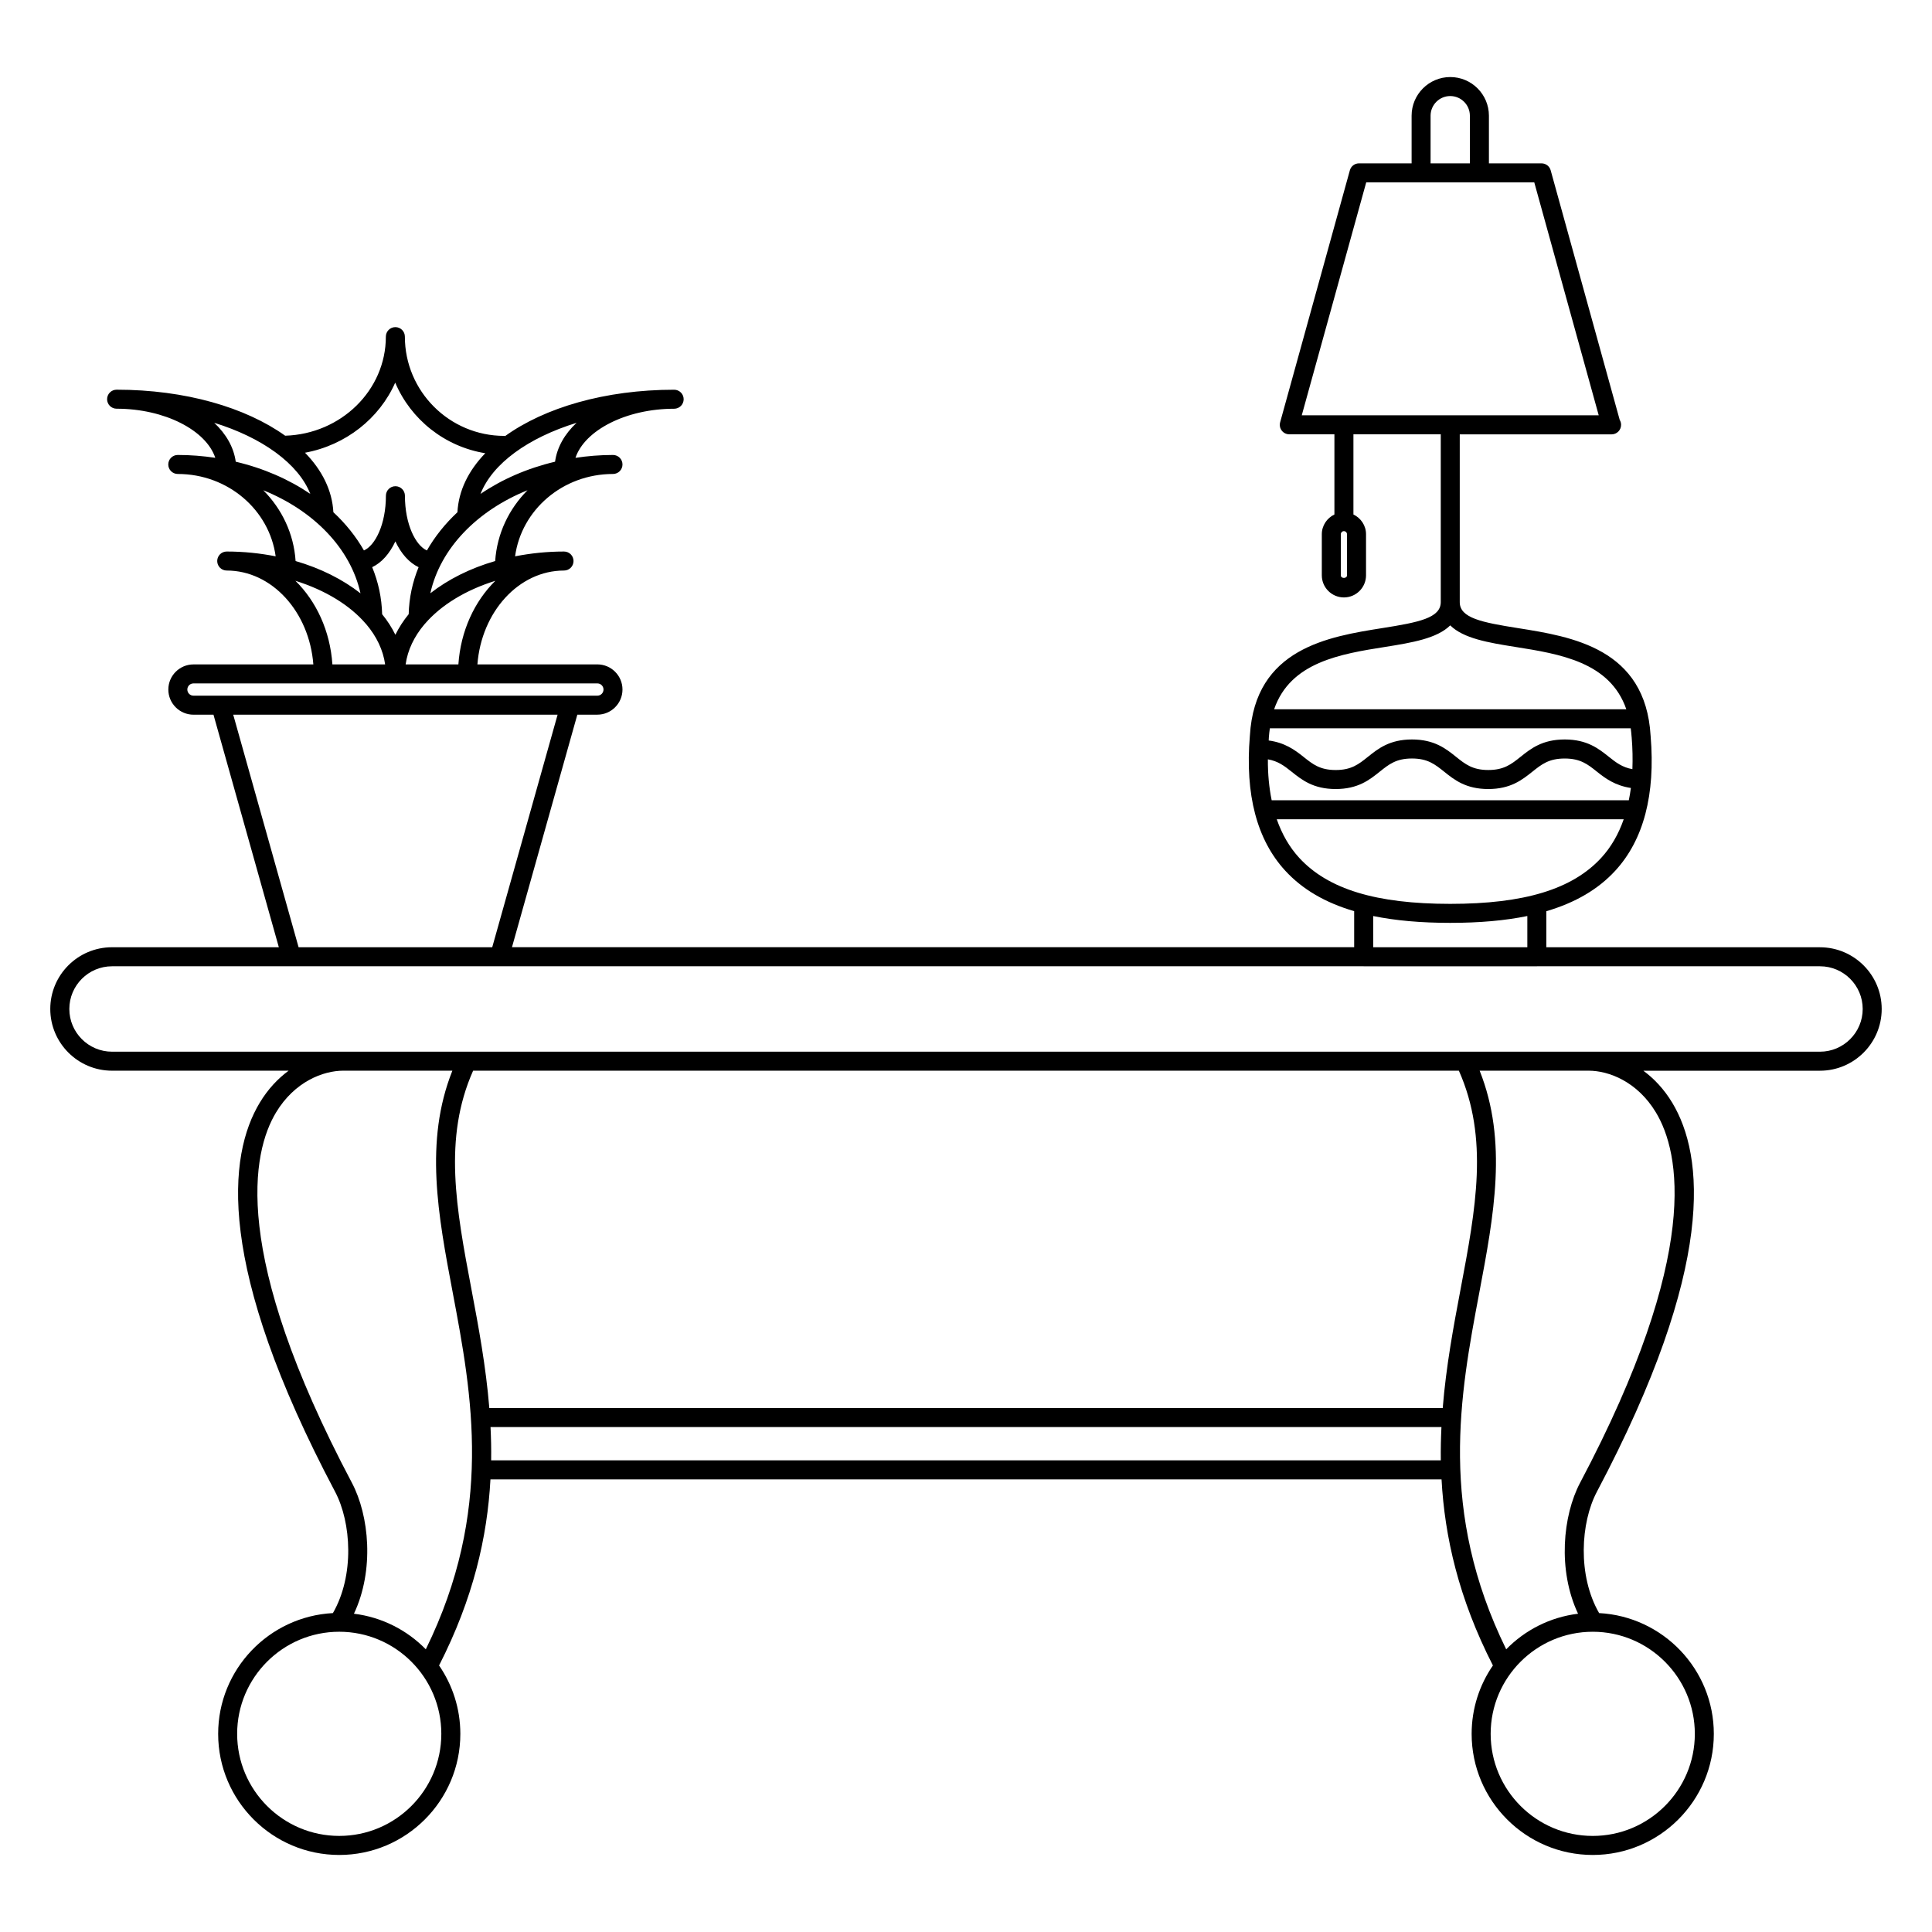 <?xml version="1.0" encoding="UTF-8"?>
<!-- Uploaded to: ICON Repo, www.svgrepo.com, Generator: ICON Repo Mixer Tools -->
<svg fill="#000000" width="800px" height="800px" version="1.1" viewBox="144 144 512 512" xmlns="http://www.w3.org/2000/svg">
 <path d="m626.31 395.03h-72.516v-9.547c7.703-2.273 13.723-5.793 18.27-10.734 7.512-8.172 10.66-20.172 9.371-35.664v-0.004c0-0.004 0-0.016-0.004-0.02v-0.051c0-0.004-0.004-0.012-0.004-0.016-1.336-23.176-20.879-26.273-35.145-28.535-9.562-1.516-15.434-2.66-15.434-6.883v-44.465h40.137 0.102c1.391 0 2.519-1.129 2.519-2.519 0-0.484-0.133-0.934-0.367-1.316l-18.293-66.133c-0.301-1.094-1.293-1.848-2.422-1.848h-13.945v-12.629c0-5.652-4.594-10.246-10.242-10.246-5.652 0-10.246 4.602-10.246 10.246v12.625h-13.941c-1.133 0-2.125 0.754-2.422 1.848l-18.477 66.77c-0.211 0.754-0.055 1.57 0.422 2.195 0.473 0.629 1.215 0.992 2 0.992h11.961v21.246c-1.961 0.945-3.34 2.918-3.34 5.238v10.887c0 3.231 2.625 5.859 5.859 5.859s5.859-2.629 5.859-5.859v-10.887c0-2.324-1.379-4.293-3.34-5.238v-21.246h23.145v44.465c0 4.223-5.863 5.367-15.434 6.883-14.273 2.262-33.816 5.359-35.152 28.535 0 0.004-0.004 0.012-0.004 0.016 0 0.016 0 0.031-0.004 0.051v0.02 0.004c-1.289 15.492 1.863 27.496 9.375 35.668 4.543 4.941 10.566 8.469 18.27 10.734v9.547h-223.19l17.32-61.625h5.305c3.672 0 6.66-2.992 6.66-6.664s-2.988-6.66-6.66-6.66l-31.785 0.008c1.074-13.926 10.953-24.879 22.953-24.879 1.391 0 2.519-1.129 2.519-2.519 0-1.391-1.129-2.519-2.519-2.519-4.5 0-8.844 0.465-12.969 1.273 1.664-12.277 12.594-21.824 25.945-21.824 1.391 0 2.519-1.129 2.519-2.519s-1.129-2.519-2.519-2.519c-3.402 0-6.715 0.281-9.945 0.762 2.445-7.309 13.426-13.012 26.156-13.012 1.391 0 2.519-1.129 2.519-2.519s-1.129-2.519-2.519-2.519c-18.293 0-34.324 4.746-44.793 12.281-0.082-0.004-0.145-0.047-0.227-0.047-14.523 0-26.344-11.801-26.344-26.305 0-1.391-1.129-2.519-2.519-2.519s-2.519 1.129-2.519 2.519c0 14.219-11.891 25.805-26.684 26.258-10.465-7.488-26.449-12.195-44.672-12.195-1.391 0-2.519 1.129-2.519 2.519s1.129 2.519 2.519 2.519c12.73 0 23.715 5.703 26.152 13.012-3.231-0.48-6.539-0.754-9.941-0.754-1.391 0-2.519 1.129-2.519 2.519s1.129 2.519 2.519 2.519c13.348 0 24.277 9.551 25.941 21.824-4.125-0.812-8.469-1.273-12.969-1.273-1.391 0-2.519 1.129-2.519 2.519 0 1.391 1.129 2.519 2.519 2.519 12 0 21.879 10.949 22.957 24.879h-31.766c-3.672 0-6.664 2.988-6.664 6.66s2.992 6.664 6.664 6.664h5.301l17.32 61.625-44.211 0.004c-9.023 0-16.359 7.336-16.359 16.355s7.34 16.359 16.359 16.359h46.805c-2.805 2.07-5.457 4.836-7.652 8.484-8.398 13.957-11.758 43.16 19.965 103.09 4.332 8.191 5.16 22.207-0.578 32.168-16.914 0.887-30.41 14.883-30.41 32.012 0 17.695 14.395 32.086 32.094 32.086 17.695 0 32.086-14.395 32.086-32.086 0-6.727-2.09-12.969-5.637-18.133 9.082-17.766 12.793-34.102 13.617-49.312h252.05c0.828 15.215 4.527 31.547 13.613 49.312-3.551 5.16-5.637 11.406-5.637 18.133 0 17.695 14.395 32.086 32.094 32.086 17.695 0 32.086-14.395 32.086-32.086 0-17.125-13.496-31.125-30.398-32.012-5.75-9.961-4.918-23.977-0.586-32.164 31.719-59.93 28.363-89.141 19.965-103.09-2.195-3.641-4.848-6.41-7.656-8.48h46.805c9.02 0 16.359-7.34 16.359-16.359-0.004-9.02-7.344-16.355-16.363-16.355zm-125.34-98.555c0 0.906-1.641 0.906-1.641 0v-10.887c0-0.453 0.367-0.828 0.82-0.828s0.82 0.371 0.82 0.828zm22.148-121.81c0-2.871 2.336-5.211 5.211-5.211 2.867 0 5.203 2.336 5.203 5.211v12.625h-10.414zm-17.055 17.664h44.535l17.078 61.73h-78.695zm70.34 147.02c0 0.012 0.012 0.02 0.012 0.035 0 0.012-0.004 0.02-0.004 0.035 0.25 2.969 0.289 5.75 0.191 8.414-2.648-0.473-4.301-1.723-6.231-3.266-2.699-2.156-5.758-4.602-11.703-4.602-5.953 0-9.008 2.445-11.707 4.602-2.438 1.949-4.375 3.492-8.551 3.492-4.172 0-6.098-1.543-8.535-3.492-2.691-2.156-5.75-4.602-11.684-4.602-5.934 0-8.988 2.445-11.68 4.602-2.438 1.953-4.363 3.496-8.539 3.496-4.168 0-6.09-1.543-8.531-3.492-2.273-1.82-4.918-3.754-9.219-4.336 0.02-0.277 0.016-0.535 0.039-0.812 0-0.012-0.004-0.023-0.004-0.035 0-0.016 0.012-0.023 0.012-0.035 0.047-0.828 0.156-1.582 0.258-2.348h95.637c0.082 0.762 0.195 1.516 0.238 2.344zm-96.402 5.883c2.676 0.465 4.336 1.719 6.277 3.269 2.691 2.156 5.75 4.602 11.68 4.602 5.945 0 8.996-2.445 11.688-4.602 2.438-1.949 4.363-3.492 8.531-3.492 4.172 0 6.098 1.543 8.535 3.492 2.691 2.156 5.75 4.602 11.684 4.602 5.945 0 8.996-2.445 11.695-4.594 2.449-1.953 4.379-3.496 8.566-3.496 4.18 0 6.117 1.543 8.555 3.496 2.231 1.785 4.82 3.684 8.988 4.312-0.141 1.125-0.336 2.203-0.551 3.254h-94.645c-0.676-3.312-1.031-6.914-1.004-10.844zm31.164-29.805c7.019-1.113 13.684-2.238 17.16-5.699 3.477 3.461 10.148 4.59 17.156 5.699 11.941 1.891 25.207 4.031 29.508 16.535h-93.332c4.305-12.504 17.57-14.648 29.508-16.535zm-28.812 45.684h91.949c-1.379 3.961-3.352 7.391-5.953 10.219-7.652 8.324-20.367 12.203-40.02 12.203-19.648 0-32.371-3.879-40.02-12.195-2.602-2.828-4.57-6.266-5.957-10.227zm25.555 25.645c5.906 1.211 12.664 1.812 20.426 1.812 7.758 0 14.52-0.605 20.426-1.812v8.273h-40.844l-0.004-8.273zm-242.43-66.684h-13.98c0.535-3.809 2.266-7.394 4.961-10.594 0.066-0.059 0.121-0.121 0.176-0.191 4.242-4.934 10.77-8.918 18.641-11.371-5.527 5.434-9.203 13.301-9.797 22.156zm-20.207-13.297c-0.105-4.344-1.02-8.531-2.637-12.469 2.5-1.184 4.621-3.582 6.144-6.832 1.527 3.254 3.656 5.652 6.156 6.836-1.617 3.934-2.519 8.117-2.629 12.453-1.414 1.727-2.586 3.551-3.527 5.457-0.934-1.902-2.102-3.727-3.508-5.445zm29.957-14.094c-6.644 1.918-12.488 4.875-17.184 8.543 2.625-11.891 12.375-21.906 25.754-27.305-4.922 4.949-8.086 11.504-8.57 18.762zm15.871-26.324c-7.359 1.734-14.062 4.672-19.758 8.535 3.168-8.074 12.641-14.879 25.461-18.844-3.141 2.938-5.176 6.453-5.703 10.309zm-42.363-20.953c4.137 9.754 13.098 16.957 23.867 18.707-4.457 4.609-7.078 9.922-7.379 15.637-3.258 3.043-5.981 6.445-8.086 10.125-2.961-1.285-5.828-6.883-5.828-14.5 0-1.391-1.129-2.519-2.519-2.519s-2.519 1.129-2.519 2.519c0 7.613-2.856 13.203-5.824 14.496-2.106-3.68-4.832-7.09-8.098-10.125-0.309-5.773-2.984-11.129-7.516-15.766 10.789-1.992 19.719-9.086 23.902-18.574zm-47.965 10.641c6.312 1.953 11.785 4.602 16.121 7.742 0.086 0.086 0.191 0.137 0.281 0.207 4.324 3.195 7.481 6.879 9.055 10.887-5.691-3.859-12.395-6.797-19.754-8.523-0.531-3.859-2.566-7.371-5.703-10.312zm12.996 17.875c13.391 5.402 23.145 15.422 25.766 27.316-4.695-3.672-10.543-6.629-17.195-8.555-0.477-7.258-3.641-13.812-8.57-18.762zm8.523 23.996c7.891 2.469 14.434 6.457 18.672 11.41 0.039 0.047 0.082 0.09 0.125 0.133 2.707 3.203 4.438 6.797 4.977 10.609h-13.977c-0.586-8.852-4.262-16.711-9.797-22.152zm-28.645 28.816c0-0.898 0.73-1.621 1.629-1.621h107.04c0.898 0 1.621 0.73 1.621 1.621 0 0.898-0.73 1.629-1.621 1.629h-107.04c-0.898 0-1.629-0.73-1.629-1.629zm12.16 6.664h85.965l-17.324 61.633h-51.316zm28.098 297.14c-14.918 0-27.055-12.133-27.055-27.051s12.137-27.055 27.055-27.055c14.914 0 27.051 12.137 27.051 27.055 0 14.922-12.133 27.051-27.051 27.051zm3.894-58.883c5.453-11.551 4.055-26.008-0.543-34.703-32.234-60.891-26.43-87.617-20.102-98.133 4.918-8.168 12.461-11.078 17.875-11.078h28.859c-7.477 18.762-3.793 38.27 0.098 58.844 5.129 27.148 10.852 57.832-7.141 94.5-4.973-5.086-11.625-8.523-19.047-9.43zm292.82-143.91c7.969 17.941 4.5 36.5 0.453 57.902-1.891 9.984-3.84 20.453-4.734 31.504h-252.66c-0.902-11.043-2.852-21.512-4.742-31.5-4.047-21.406-7.523-39.973 0.449-57.906zm-256.62 94.445h252c-0.141 2.898-0.207 5.836-0.168 8.816h-251.67c0.047-2.981-0.02-5.918-0.164-8.816zm319.15 81.301c0 14.918-12.133 27.051-27.051 27.051s-27.055-12.133-27.055-27.051 12.137-27.055 27.055-27.055 27.051 12.137 27.051 27.055zm-10.305-164.67c6.332 10.516 12.137 37.246-20.102 98.137-4.594 8.695-5.984 23.145-0.539 34.699-7.426 0.906-14.066 4.336-19.043 9.43-17.984-36.664-12.27-67.348-7.133-94.504 3.883-20.57 7.566-40.078 0.098-58.84h28.859c5.402 0.004 12.945 2.91 17.859 11.078zm43.469-16.109h-358.45-0.004-94.164c-6.242 0-11.32-5.078-11.32-11.32 0-6.238 5.078-11.316 11.32-11.316h331.68c0.012 0 0.016 0.004 0.023 0.004h45.883c0.012 0 0.016-0.004 0.023-0.004h75.012c6.242 0 11.32 5.078 11.32 11.316s-5.078 11.32-11.32 11.32z"/>
</svg>